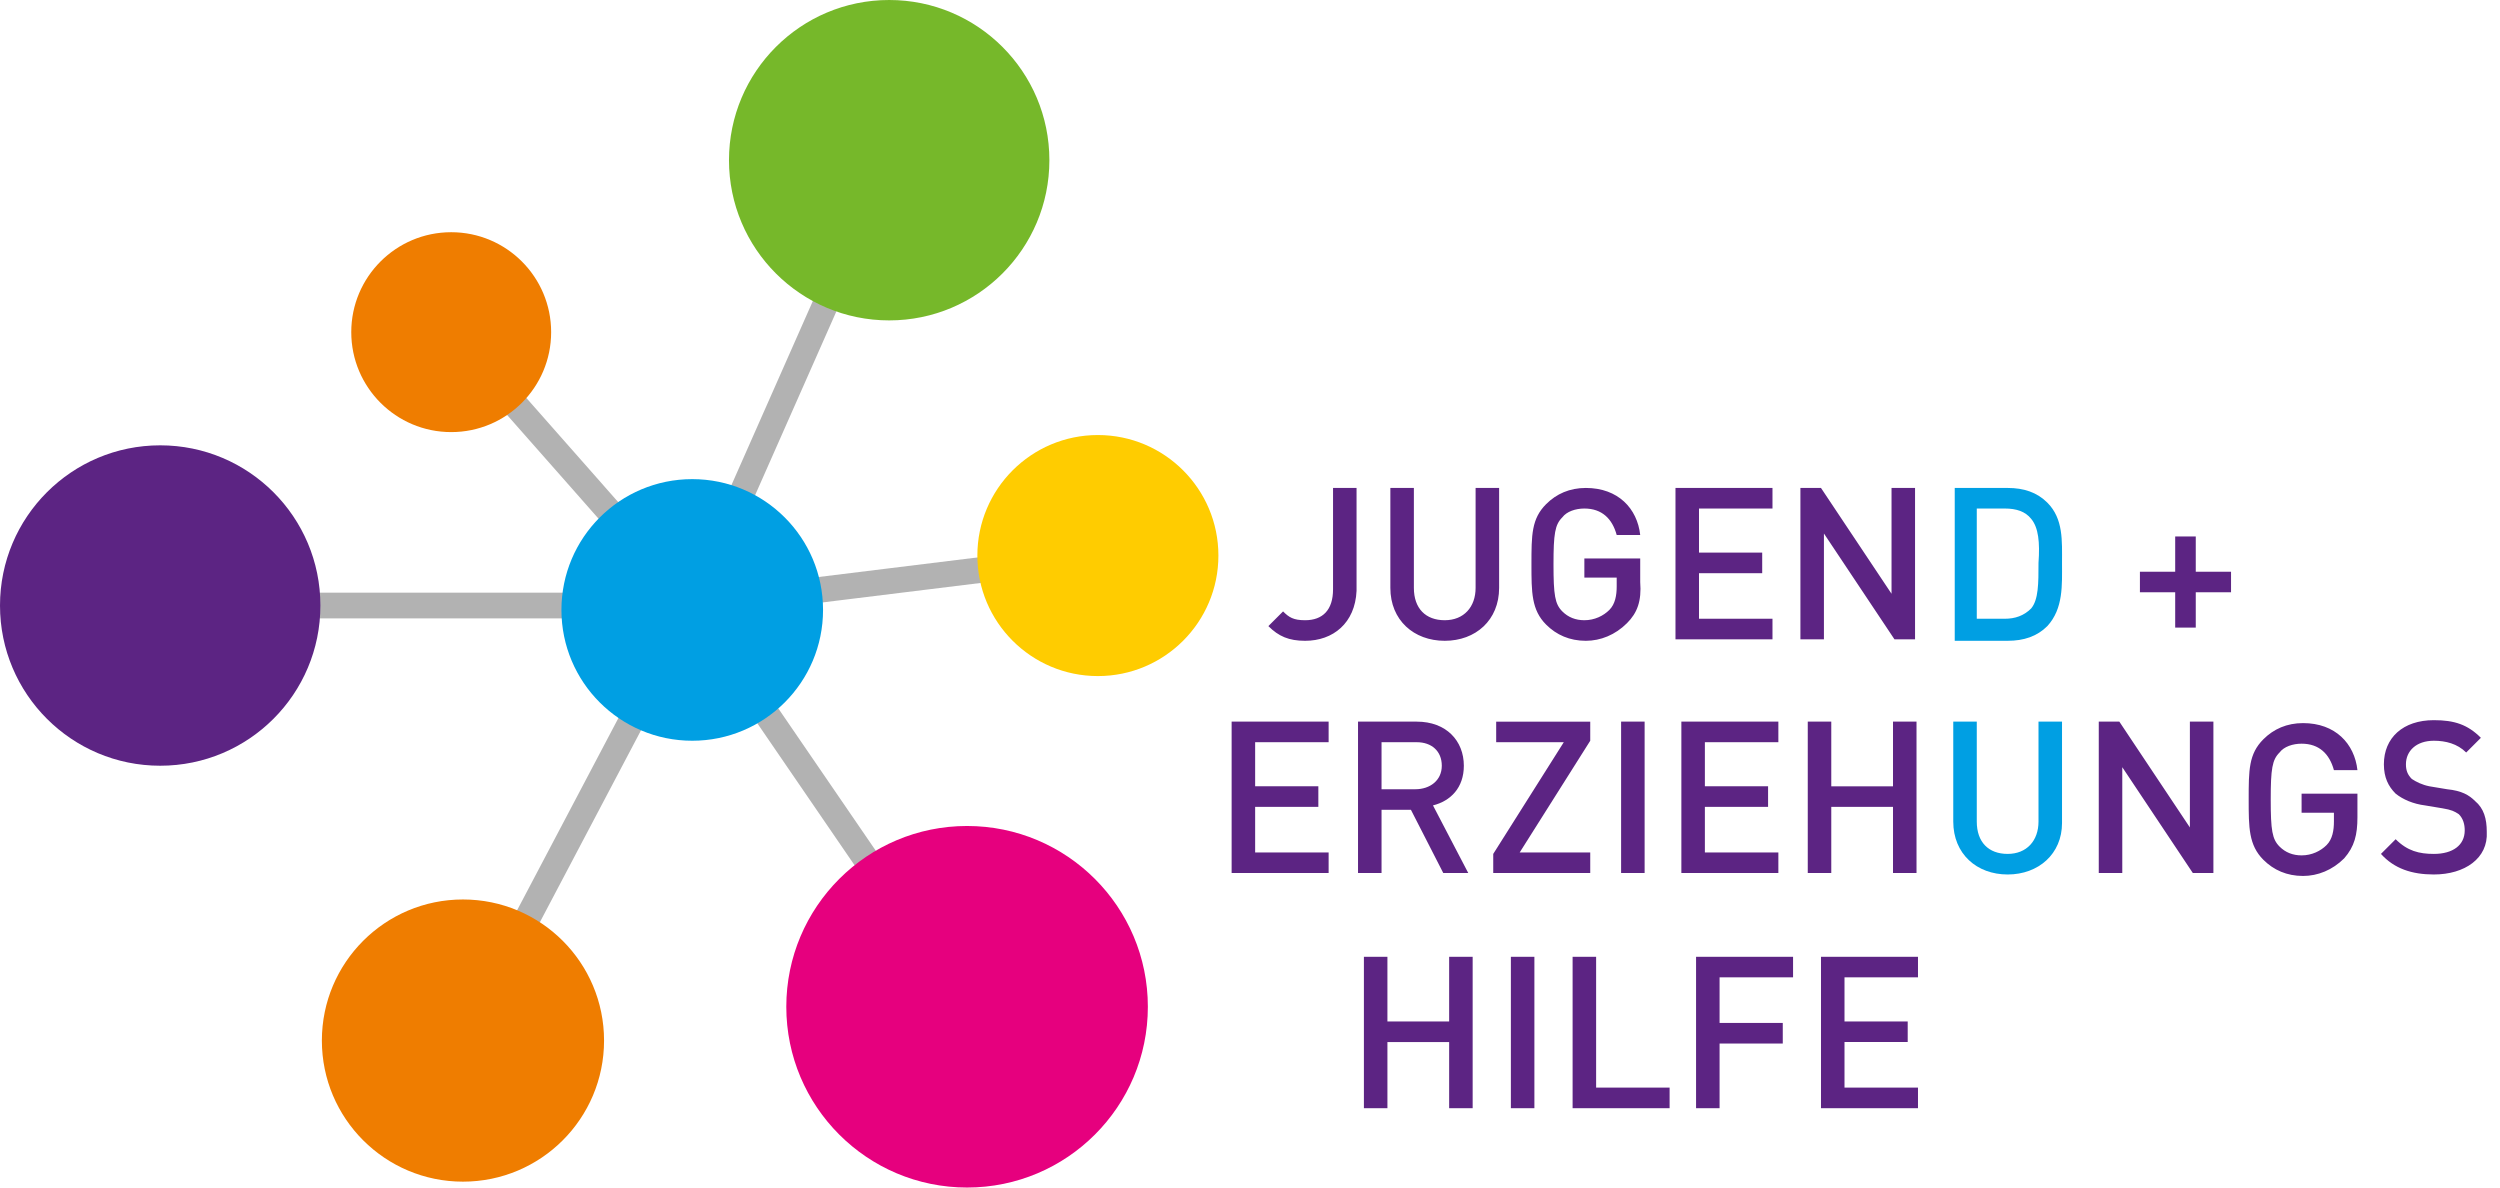 <svg version="1.1" id="Logo" xmlns="http://www.w3.org/2000/svg" x="0" y="0" viewBox="0 0 170.1 80.8" xml:space="preserve"><style>.st0{fill:none;stroke:#b2b2b2;stroke-width:1.75;stroke-miterlimit:10}.st2{fill:#009fe3}.st3{fill:#ef7d00}.st6{fill:#5c2483}</style><g id="Ebene_4"><path class="st0" d="M30.7 22.6l16.4 18.6"/><path fill="#b2b2b2" stroke="#b2b2b2" stroke-width="1.75" stroke-miterlimit="10" d="M10.9 41.2h36.2"/><path class="st0" d="M31.5 70.8l15.6-29.6M65.8 68.5L47.1 41.2M60.5 10.9L47.1 41.2M74.7 37.8l-27.6 3.4"/><circle class="st2" cx="47.1" cy="41.5" r="8.9"/><circle class="st3" cx="30.7" cy="22.6" r="6.8"/><circle cx="60.5" cy="10.9" r="10.9" fill="#76b82a"/><circle cx="74.7" cy="37.8" r="8.2" fill="#fc0"/><circle class="st6" cx="10.9" cy="41.2" r="10.9"/><circle class="st3" cx="31.5" cy="70.8" r="9.6"/><circle cx="65.8" cy="68.5" r="12.3" fill="#e6007e"/></g><g id="Ebene_3"><path class="st6" d="M88.8 43.6c-1.1 0-1.8-.3-2.5-1l1-1c.4.4.7.6 1.5.6 1.2 0 1.9-.7 1.9-2.1v-6.9h1.6v7c-.1 2.2-1.6 3.4-3.5 3.4zM98.3 43.6c-2.1 0-3.7-1.4-3.7-3.6v-6.8h1.6V40c0 1.4.8 2.2 2.1 2.2s2.1-.9 2.1-2.2v-6.8h1.6V40c0 2.2-1.6 3.6-3.7 3.6zM110.7 42.4c-.8.8-1.8 1.2-2.8 1.2-1.1 0-2-.4-2.7-1.1-1-1-1-2.2-1-4.1 0-2 0-3.1 1-4.1.7-.7 1.6-1.1 2.7-1.1 2.2 0 3.5 1.4 3.7 3.2H110c-.3-1.1-1-1.8-2.2-1.8-.6 0-1.2.2-1.5.6-.5.5-.6 1.1-.6 3.2s.1 2.7.6 3.2c.4.4.9.6 1.5.6.7 0 1.3-.3 1.7-.7.4-.4.5-1 .5-1.6v-.6h-2.2V38h3.8v1.6c.1 1.3-.2 2.1-.9 2.8zM114 43.5V33.2h6.6v1.4h-5v3h4.3V39h-4.3v3.1h5v1.4H114zM128.9 43.5l-4.8-7.2v7.2h-1.6V33.2h1.4l4.8 7.2v-7.2h1.6v10.3h-1.4z"/><path class="st2" d="M139.3 42.6c-.7.7-1.6 1-2.7 1H133V33.2h3.6c1.1 0 2 .3 2.7 1 1.1 1.1 1 2.6 1 4.1 0 1.5.1 3.1-1 4.3zm-1.1-7.3c-.4-.5-1-.7-1.8-.7h-1.9v7.5h1.9c.7 0 1.3-.2 1.8-.7.5-.6.5-1.7.5-3.1.1-1.4 0-2.4-.5-3z"/><path class="st6" d="M149.4 40.3v2.4H148v-2.4h-2.4v-1.4h2.4v-2.4h1.4v2.4h2.4v1.4h-2.4zM83.8 59.4V49.1h6.6v1.4h-5v3h4.3v1.4h-4.3V58h5v1.4h-6.6zM98.2 59.4L96 55.1h-2v4.3h-1.6V49.1h4c2 0 3.2 1.3 3.2 3 0 1.5-.9 2.4-2.1 2.7l2.4 4.6h-1.7zm-1.8-8.9H94v3.2h2.3c1 0 1.8-.6 1.8-1.6s-.7-1.6-1.7-1.6zM101.6 59.4v-1.3l4.8-7.6h-4.6v-1.4h6.4v1.3l-4.8 7.6h4.8v1.4h-6.6zM110.3 59.4V49.1h1.6v10.3h-1.6zM114.4 59.4V49.1h6.6v1.4h-5v3h4.3v1.4H116V58h5v1.4h-6.6zM128.8 59.4v-4.5h-4.2v4.5H123V49.1h1.6v4.4h4.2v-4.4h1.6v10.3h-1.6z"/><path class="st2" d="M136.6 59.5c-2.1 0-3.7-1.4-3.7-3.6v-6.8h1.6v6.8c0 1.4.8 2.2 2.1 2.2s2.1-.9 2.1-2.2v-6.8h1.6V56c0 2.1-1.6 3.5-3.7 3.5z"/><path class="st6" d="M149.2 59.4l-4.8-7.2v7.2h-1.6V49.1h1.4l4.8 7.2v-7.2h1.6v10.3h-1.4zM159.5 58.4c-.8.8-1.8 1.2-2.8 1.2-1.1 0-2-.4-2.7-1.1-1-1-1-2.2-1-4.1 0-2 0-3.1 1-4.1.7-.7 1.6-1.1 2.7-1.1 2.2 0 3.5 1.4 3.7 3.2h-1.6c-.3-1.1-1-1.8-2.2-1.8-.6 0-1.2.2-1.5.6-.5.5-.6 1.1-.6 3.2s.1 2.7.6 3.2c.4.4.9.6 1.5.6.7 0 1.3-.3 1.7-.7.4-.4.5-1 .5-1.6v-.6h-2.2V54h3.8v1.6c0 1.2-.2 2-.9 2.8zM165.6 59.5c-1.5 0-2.7-.4-3.6-1.4l1-1c.8.8 1.6 1 2.6 1 1.3 0 2.1-.6 2.1-1.6 0-.4-.1-.8-.4-1.1-.3-.2-.5-.3-1.1-.4l-1.2-.2c-.8-.1-1.5-.4-2-.8-.5-.5-.8-1.1-.8-2 0-1.8 1.3-3 3.4-3 1.4 0 2.3.3 3.2 1.2l-1 1c-.6-.6-1.4-.8-2.2-.8-1.2 0-1.9.7-1.9 1.6 0 .4.1.7.4 1 .3.2.7.4 1.2.5l1.2.2c1 .1 1.5.4 1.9.8.6.5.8 1.2.8 2.1.1 1.8-1.5 2.9-3.6 2.9zM98.6 75.4v-4.5h-4.2v4.5h-1.6V65.1h1.6v4.4h4.2v-4.4h1.6v10.3h-1.6zM102.8 75.4V65.1h1.6v10.3h-1.6zM107 75.4V65.1h1.6V74h5v1.4H107zM117 66.5v3.1h4.3V71H117v4.4h-1.6V65.1h6.6v1.4h-5zM123.9 75.4V65.1h6.6v1.4h-5v3h4.3v1.4h-4.3V74h5v1.4h-6.6z"/></g></svg>
